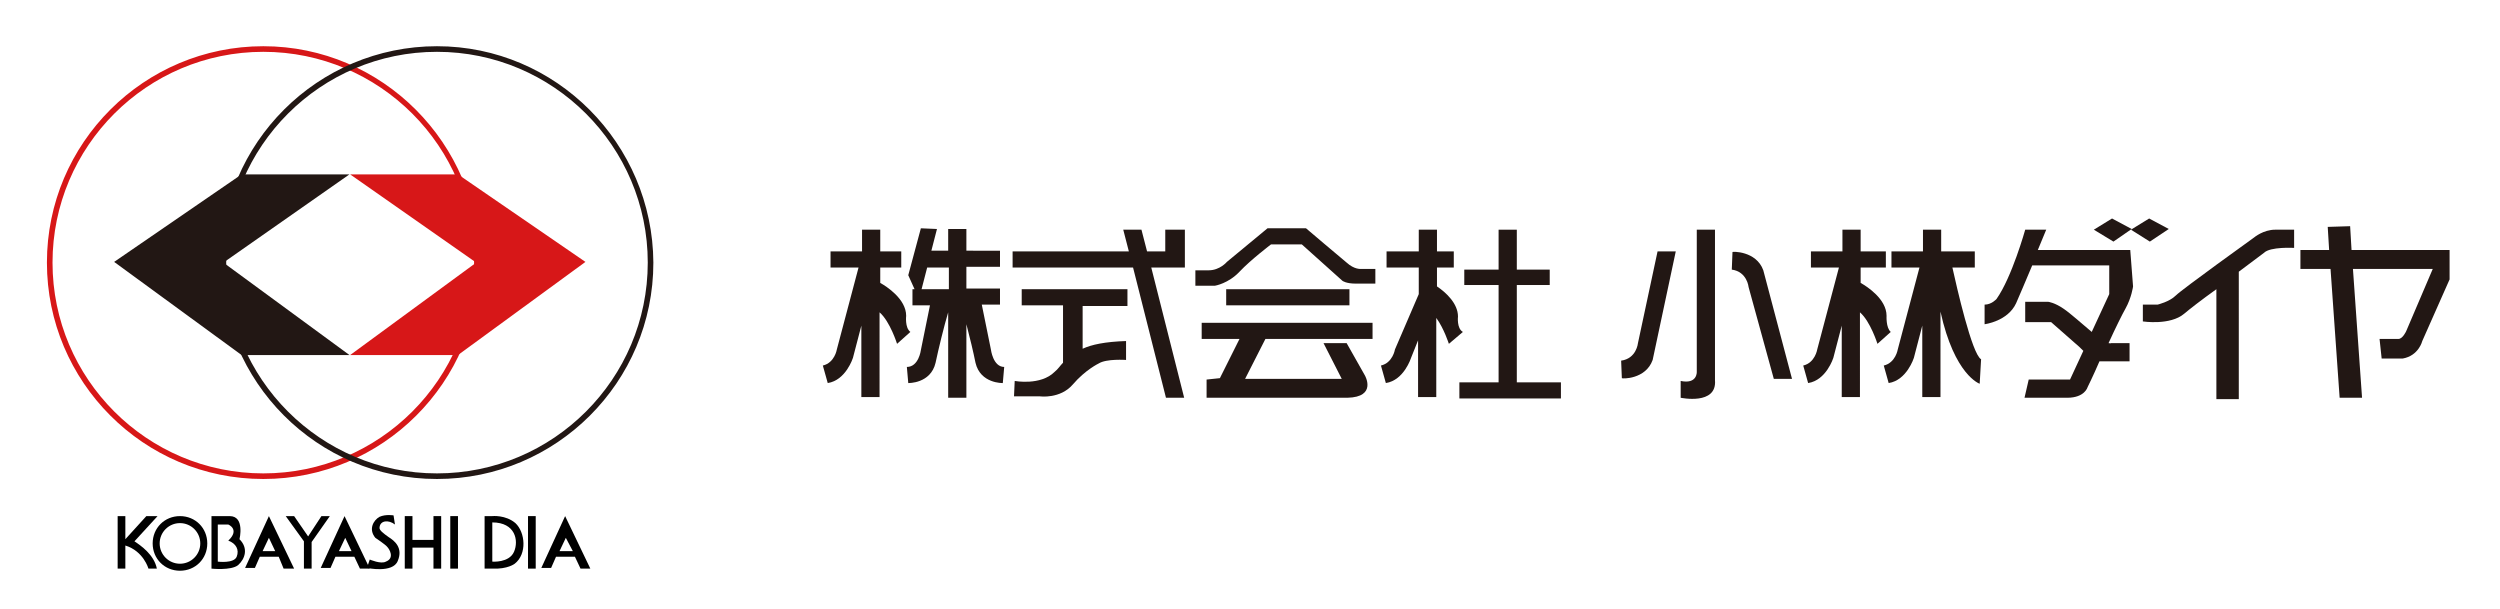 <?xml version="1.0" encoding="utf-8"?>
<!-- Generator: Adobe Illustrator 24.3.0, SVG Export Plug-In . SVG Version: 6.00 Build 0)  -->
<svg version="1.1" id="レイヤー_1" xmlns="http://www.w3.org/2000/svg" xmlns:xlink="http://www.w3.org/1999/xlink" x="0px"
	 y="0px" viewBox="0 0 357 87" style="enable-background:new 0 0 357 87;" xml:space="preserve">
<style type="text/css">
	.st0{fill:#221714;}
	.st1{fill:#D71718;}
	.st2{fill:none;}
</style>
<g>
	<g>
		<rect x="175.1" y="41.3" class="st0" width="17.6" height="2.3"/>
		<polygon class="st0" points="216.6,54.6 216.6,40.7 221.3,40.7 221.3,38.5 216.6,38.5 216.6,32.8 214,32.8 214,38.5 209.1,38.5 
			209.1,40.7 214,40.7 214,54.6 208.4,54.6 208.4,56.9 222.9,56.9 222.9,54.6 		"/>
		<path class="st0" d="M244.9,54.3V32.8h-2.6v20.3c0,0,0.1,1.8-2.3,1.3v2.4C240,56.8,245.2,57.9,244.9,54.3z"/>
		<path class="st0" d="M236,51.4l3.3-15.5h-2.6l-2.8,13.1c0,0-0.2,2.2-2.4,2.5l0.1,2.5C231.6,54.1,235,54.2,236,51.4z"/>
		<path class="st0" d="M251.8,38.6l4.1,15.5h-2.6L249.7,41c0,0-0.2-2.2-2.4-2.5l0.1-2.5C247.3,35.9,250.8,35.8,251.8,38.6z"/>
		<path class="st0" d="M129.4,45.1c0-2.4-2.8-4.2-3.7-4.7v-2.2h3v-2.3h-3v-3.1h-2.6v3.1h-4.5v2.3h4l-3.1,11.7c0,0-0.3,1.9-2,2.3
			l0.7,2.5c2.6-0.4,3.6-3.6,3.6-3.6l1.2-4.6v10.2h2.6V44.6c1.5,1.3,2.5,4.5,2.5,4.5l1.9-1.7C129.2,46.8,129.4,45.1,129.4,45.1z"/>
		<path class="st0" d="M269.4,45.1c0-2.4-2.8-4.2-3.7-4.7v-2.2h3.6v-2.3h-3.6v-3.1h-2.6v3.1h-4.5v2.3h4l-3.1,11.7c0,0-0.3,1.9-2,2.3
			l0.7,2.5c2.6-0.4,3.6-3.6,3.6-3.6l1.2-4.6v10.2h2.6V44.6c1.5,1.3,2.5,4.5,2.5,4.5l1.9-1.7C269.3,46.8,269.4,45.1,269.4,45.1z"/>
		<path class="st0" d="M208.9,47.4c-0.9-0.5-0.7-2.2-0.7-2.2c0-1.9-1.8-3.5-3-4.3v-2.7h2.4v-2.3h-2.4v-3.1h-2.6v3.1h-4.6v2.3h4.6V42
			l-3.4,7.9c0,0-0.3,1.9-2,2.3l0.7,2.5c2.6-0.4,3.6-3.6,3.6-3.6l1-2.5v8.1h2.6V45.4c1.1,1.5,1.8,3.7,1.8,3.7L208.9,47.4z"/>
		<path class="st0" d="M141.5,49.9l-1.3-6.4h2.6v-2.3H138v-3.1h4.8v-2.3H138v-3.1h-2.6v3.1H133l0.8-3.1l-2.3-0.1l-1.8,6.7l0.9,2
			h-0.3v2.3h2.5l-1.3,6.4c0,0-0.3,2.4-2,2.4l0.2,2.3c0,0,3.2,0.1,3.9-2.9c0.4-1.9,1.2-5.2,1.8-7.2v12.2h2.6V46.3
			c0.5,1.9,1,4,1.3,5.5c0.7,3,3.9,2.9,3.9,2.9l0.2-2.3C141.8,52.4,141.5,49.9,141.5,49.9z M132.4,38.2h3.1v3.1h-3.9L132.4,38.2z"/>
		<path class="st0" d="M161,43.6v-2.3h-15.1v2.3h5.9v8.2c-0.4,0.4-0.7,0.9-1.2,1.3c-2,2-5.7,1.3-5.7,1.3l-0.1,2.2c0,0,1.8,0,3.7,0
			c0,0,2.9,0.4,4.7-1.7c1.8-2.1,3.7-3,3.7-3c1.1-0.7,3.9-0.5,3.9-0.5v-2.7c-3,0.1-4.9,0.5-6.2,1.1v-6.1H161z"/>
		<polygon class="st0" points="169.2,35.9 169.2,35.9 169.2,32.8 166.4,32.8 166.4,35.9 163.8,35.9 163,32.8 160.4,32.8 161.2,35.9 
			144.6,35.9 144.6,38.2 161.8,38.2 166.5,56.8 169.1,56.8 164.4,38.2 169.2,38.2 		"/>
		<path class="st0" d="M186.5,32.6H181l-5.8,4.8c0,0-1,1.2-2.6,1.2c-1.6,0-1.9,0-1.9,0v2.2h2.8c0,0,1.9-0.3,3.5-2
			c1.6-1.7,4.5-3.9,4.5-3.9h4.4l5.8,5.2c0,0,0.5,0.4,1.9,0.4c1.4,0,2.8,0,2.8,0v-2.1h-2.1c0,0-0.9,0.1-2-0.9
			C191.2,36.6,186.5,32.6,186.5,32.6z"/>
		<path class="st0" d="M180.7,48.4H196v-2.3h-24.4v2.3h5.4l-2.8,5.6l-1.9,0.2v2.6h20.1c4.3-0.1,2.5-3.2,2.5-3.2l-2.6-4.6H189
			l2.6,5.1h-13.8L180.7,48.4z"/>
		<path class="st0" d="M278.8,38.2h3.2v-2.3h-4.8v-3.1h-2.6v3.1h-4.5v2.3h4l-3.1,11.7c0,0-0.3,1.9-2,2.3l0.7,2.5
			c2.6-0.4,3.6-3.6,3.6-3.6l1.2-4.6v10.2h2.6V44.5c2,9.1,5.6,10.3,5.6,10.3l0.2-3.5C281.6,50.6,279.4,40.9,278.8,38.2z"/>
		<path class="st0" d="M301.1,49c1-2.2,2-4.2,2.4-4.9c0.9-1.6,1.1-3.2,1.1-3.2l-0.4-5.2H291c0.7-1.7,1.2-2.9,1.2-2.9h-3
			c0,0-1.9,6.8-4.1,9.9c0,0-0.7,0.8-1.7,0.8v2.8c0,0,3.3-0.4,4.5-3c0.5-1.1,1.4-3.3,2.3-5.4h11v4.1l-2.5,5.4c-1.2-1-3.1-2.7-4-3.3
			c-1.3-0.9-2.2-1-2.2-1h-3.3V46h3.7c0,0,1.6,1.4,3.3,2.9c0.5,0.4,0.9,0.8,1.3,1.2l-1.9,4.1h-5.9l-0.6,2.6c0,0,3.6,0,6.1,0
			c2.5,0,2.9-1.5,2.9-1.5s0.8-1.6,1.7-3.7h4.3v-2.6c0,0-1.5,0-2.7,0C301.4,49.1,301.3,49,301.1,49z"/>
		<polygon class="st0" points="304.4,32.7 301.6,31.2 299,32.8 301.8,34.5 		"/>
		<polygon class="st0" points="309.7,32.7 306.9,31.2 304.3,32.8 307,34.5 		"/>
		<path class="st0" d="M324.9,32.8c-1.7,0-3,1.1-3,1.1s-10.3,7.4-11.2,8.3c-0.9,0.9-2.6,1.3-2.6,1.3H306v2.4c0,0,3.9,0.6,5.9-1.1
			c0.7-0.6,2.5-2,4.6-3.5v15.7h3.2V38.8c2-1.5,3.6-2.7,3.6-2.7c0.9-0.9,4.3-0.7,4.3-0.7v-2.6C327.6,32.8,326.7,32.8,324.9,32.8z"/>
		<path class="st0" d="M335.8,35.7l-0.2-3.4l-3.2,0.1l0.2,3.3h-4.1v2.7h4.3l1.3,18.4h3.2L336,38.4h11.4l-3.8,8.9
			c0,0-0.5,1.1-1.1,1.1c-0.5,0-2.7,0-2.7,0l0.3,2.8h3c2.3-0.4,2.8-2.5,2.8-2.5l3.9-8.8v-4.2H335.8z"/>
	</g>
	<g>
		<g>
			<path class="st1" d="M37.6,6.6c-17,0-30.9,13.8-30.9,30.9c0,17,13.8,30.9,30.9,30.9c17,0,30.9-13.8,30.9-30.9
				C68.4,20.5,54.6,6.6,37.6,6.6z M37.6,67.6c-16.6,0-30.1-13.5-30.1-30.1c0-16.6,13.5-30.1,30.1-30.1c16.6,0,30.1,13.5,30.1,30.1
				C67.7,54.1,54.2,67.6,37.6,67.6z"/>
			<polygon class="st1" points="50,24.9 68,37.5 50,50.7 65.4,50.7 83.6,37.4 65.4,24.9 			"/>
		</g>
		<g>
			<polygon points="61.9,73.7 61.9,77.1 58.9,77.1 58.9,73.7 57.8,73.7 57.8,81.2 58.9,81.2 58.9,78.2 61.9,78.2 61.9,81.2 63,81.2 
				63,73.7 			"/>
			<rect x="64.3" y="73.7" width="1.1" height="7.5"/>
			<rect x="75.4" y="73.7" width="1.1" height="7.5"/>
			<polygon points="47.1,73.7 45.9,73.7 44,76.6 42,73.7 40.8,73.7 43.4,77.3 43.4,81.2 44.5,81.2 44.5,77.4 			"/>
			<path d="M19.2,77.3l3.3-3.6h-1.6l-3,3.3v-3.3h-1.1v7.5h1.1v-3.3c2.6,0.8,3.3,3.3,3.3,3.3h1.2C22,79.2,20.1,77.9,19.2,77.3z"/>
			<path d="M25.7,73.7c-2.2,0-3.9,1.7-3.9,3.9c0,2.2,1.7,3.9,3.9,3.9c2.2,0,3.9-1.7,3.9-3.9C29.6,75.4,27.9,73.7,25.7,73.7z
				 M25.7,80.5c-1.6,0-2.9-1.3-2.9-2.9c0-1.6,1.3-2.9,2.9-2.9c1.6,0,2.9,1.3,2.9,2.9C28.6,79.2,27.3,80.5,25.7,80.5z"/>
			<path d="M34.2,77c0,0,0.8-3.3-1.4-3.3c-2.2,0-2.6,0-2.6,0v7.5c0,0,2.8,0.3,3.8-0.5C35,79.8,35.5,78.3,34.2,77z M33.8,79.5
				c-0.4,1-2.7,0.7-2.7,0.7v-5.3h1.5c0,0,1.7,0.7,0,2.3C33.7,77.6,34.2,78.5,33.8,79.5z"/>
			<path d="M40.5,81.2H42l-3.6-7.5l-3.4,7.4h1.4l0.7-1.6h2.7L40.5,81.2z M37.5,78.7l0.9-1.9l0.9,1.9H37.5z"/>
			<path d="M51.4,81.2h1.4l-3.6-7.5l-3.4,7.4h1.4l0.7-1.6h2.7L51.4,81.2z M48.4,78.7l0.9-1.9l0.9,1.9H48.4z"/>
			<path d="M82.9,81.2h1.4l-3.6-7.5l-3.4,7.4h1.4l0.7-1.6h2.7L82.9,81.2z M79.9,78.7l0.9-1.9l1,1.9H79.9z"/>
			<path d="M55.1,80.2c-0.7,0.4-2.3-0.3-2.3-0.3l-0.4,1.2c0,0,3.7,0.8,4.4-1c0.8-1.9-0.5-2.9-1.3-3.4c-0.7-0.5-1.4-1-1.3-1.4
				c0.1-1,1.3-1.1,2.2-0.4l-0.2-1.3c0,0-1.1-0.2-2,0.2c-0.9,0.5-1.6,1.8-0.6,3c0,0,1.5,1,1.7,1.3C55.6,78.4,56.4,79.7,55.1,80.2z"/>
			<path d="M73.6,74.7c-1.4-1.2-3.3-1-3.3-1h-1.1v7.5h1.1c2.2,0.1,3.2-0.7,3.2-0.7C75.3,79.1,75,76,73.6,74.7z M73.4,78.8
				c-0.7,1.6-3.1,1.4-3.1,1.4v-5.6C73.6,74.6,74.1,77.2,73.4,78.8z"/>
		</g>
		<g>
			<path class="st0" d="M62.4,6.6c-17,0-30.9,13.8-30.9,30.9c0,17,13.8,30.9,30.9,30.9c17,0,30.9-13.8,30.9-30.9
				C93.2,20.5,79.4,6.6,62.4,6.6z M62.4,67.6c-16.6,0-30.1-13.5-30.1-30.1c0-16.6,13.5-30.1,30.1-30.1c16.6,0,30.1,13.5,30.1,30.1
				C92.5,54.1,79,67.6,62.4,67.6z"/>
			<polygon class="st0" points="49.9,24.9 31.9,37.5 49.9,50.7 34.5,50.7 16.3,37.4 34.5,24.9 			"/>
		</g>
	</g>
</g>
<rect id="_x3C_スライス_x3E_" class="st2" width="357" height="87"/>
</svg>
